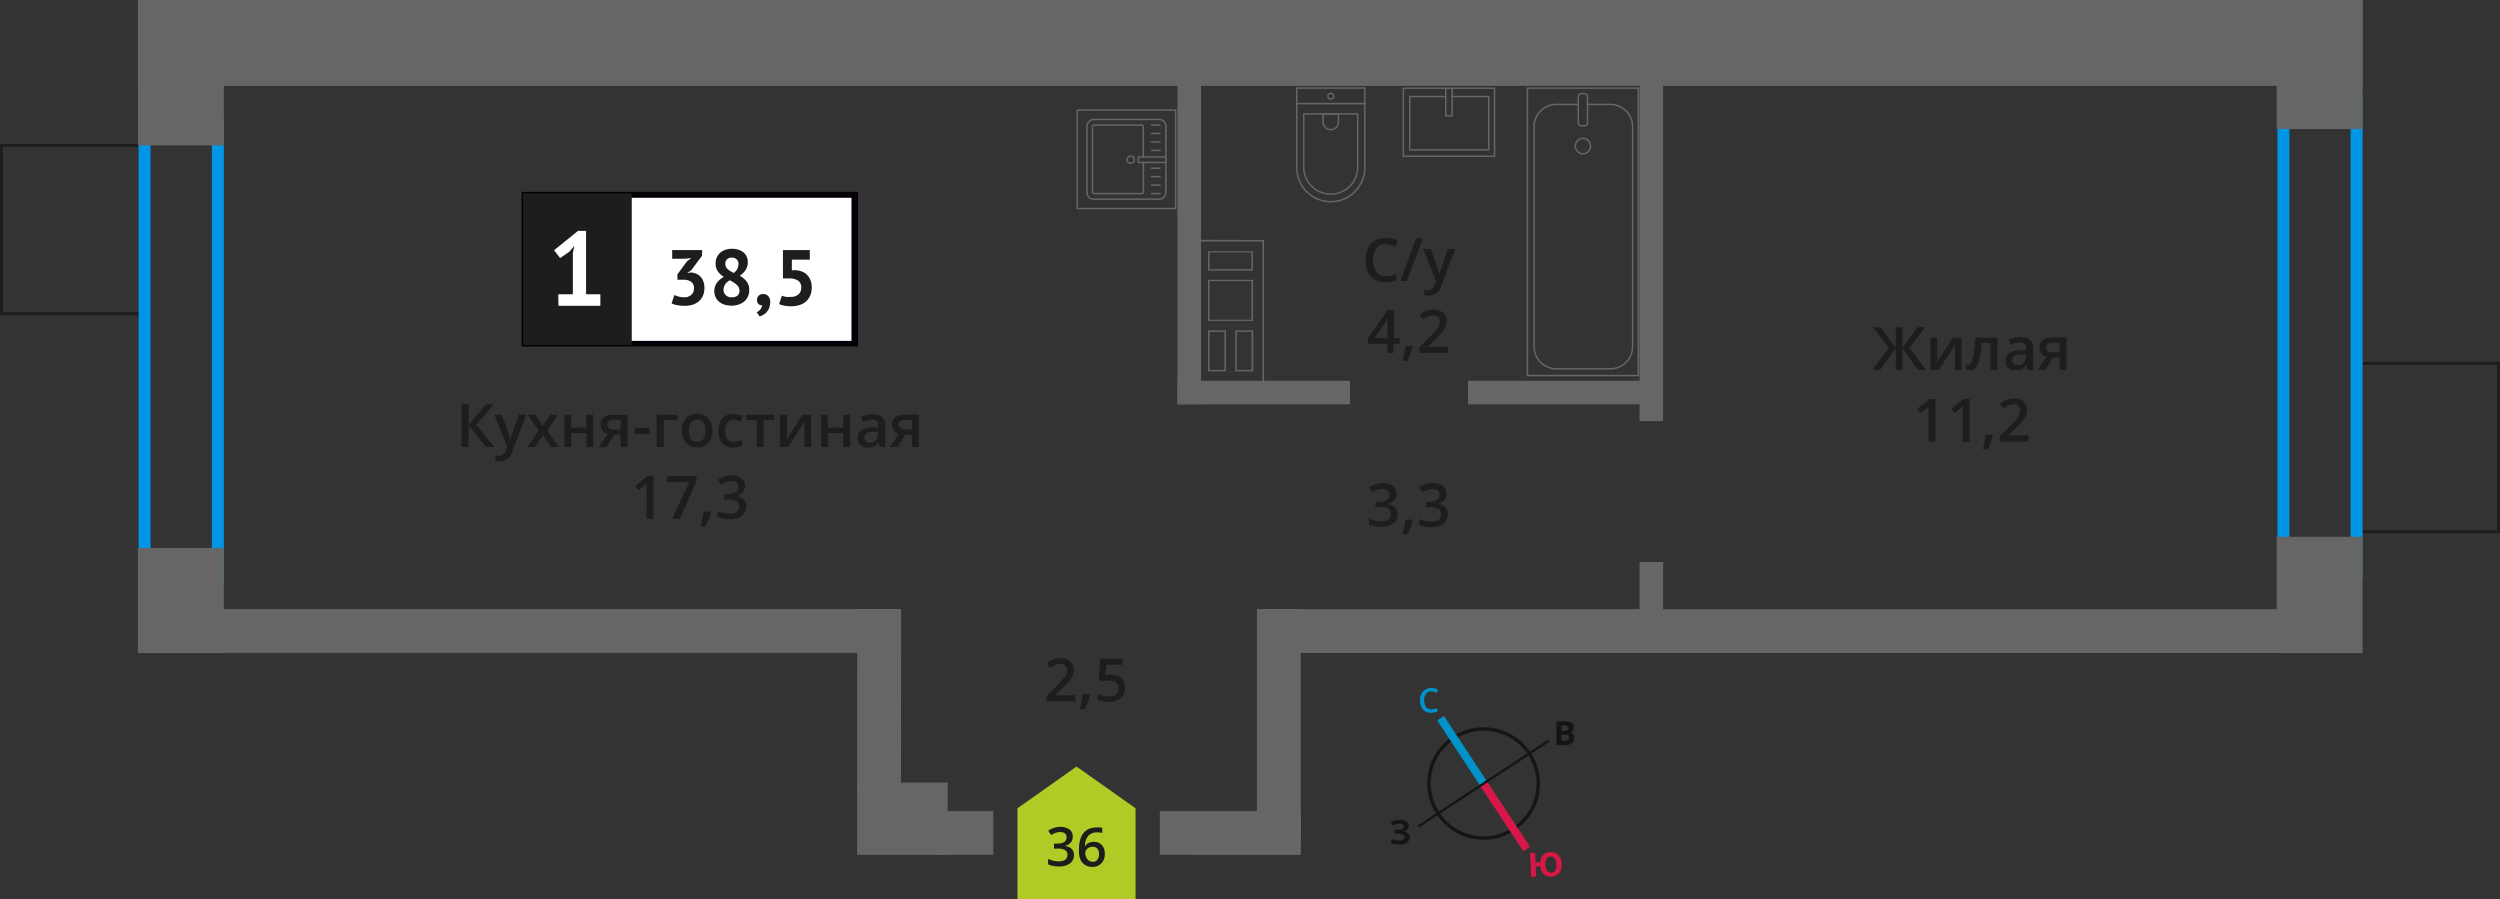 <svg id="Layer_1" data-name="Layer 1" xmlns="http://www.w3.org/2000/svg" width="418.04" height="150.4" viewBox="0 0 418.04 150.4">
  <rect x="0" y="0" width="418.04" height="150.4" fill="#333333" stroke="none"/>
  <defs>
    <style>
      .cls-1, .cls-10, .cls-11, .cls-12, .cls-3 {
        fill: none;
      }

      .cls-1, .cls-8 {
        stroke: #1d1d1b;
        stroke-width: 0.5px;
      }

      .cls-1, .cls-10, .cls-11, .cls-12 {
        stroke-miterlimit: 10;
      }

      .cls-2 {
        fill: #666;
      }

      .cls-3 {
        stroke: #666;
        stroke-linecap: round;
        stroke-linejoin: round;
        stroke-width: 0.25px;
      }

      .cls-4, .cls-8 {
        fill: #1d1d1b;
      }

      .cls-5 {
        fill: #0096e7;
      }

      .cls-6 {
        fill: #fff;
      }

      .cls-7 {
        fill: #050007;
      }

      .cls-8 {
        stroke-miterlimit: 22.93;
      }

      .cls-9 {
        fill: #b2ca25;
        fill-rule: evenodd;
      }

      .cls-10 {
        stroke: #141515;
        stroke-width: 0.58px;
      }

      .cls-11 {
        stroke: #0093ca;
        stroke-width: 1.35px;
      }

      .cls-12 {
        stroke: #d61747;
        stroke-width: 1.35px;
      }

      .cls-13 {
        fill: #141515;
      }

      .cls-14 {
        fill: #0093ca;
      }

      .cls-15 {
        fill: #d61747;
      }
    </style>
  </defs>
  <g>
    <rect class="cls-1" x="394.26" y="60.75" width="23.53" height="28.15"/>
    <rect class="cls-1" x="0.25" y="24.32" width="23.53" height="28.15" transform="translate(24.03 76.78) rotate(-180)"/>
    <path class="cls-2" d="M200.39,40.38H211.1V42h0v3.25h0v1.58h0v6.88h0v1.57h0v6.85h0v1.58H200.39V62.09h0V55.24h0V53.66h0V45.21h0V40.38m9.12,4.83V42H202v3.25h7.53m0,8.46V46.79H202v6.87h7.53M202,62.09h3V55.24h-3v6.85m4.56,0h3V55.24h-3v6.85m-6.4-22v2.08h0V45h0V47h0v6.37h0v2.08h0v6.35h0v2.08h11.21V61.84h0V55.49h0V53.42h0V47h0V45h0V42.21h0V40.13ZM209.26,45h-7V42.21h7V45Zm0,8.46h-7V47h7v6.38Zm-7,8.42V55.49h2.48v6.35Zm4.56,0V55.49h2.47v6.35Z"/>
    <g>
      <g>
        <rect class="cls-3" x="181.7" y="20.04" width="13.32" height="13.19" rx="1.09" transform="translate(214.99 -161.72) rotate(90)"/>
        <path class="cls-3" d="M191.19,27.16v4.89a.32.32,0,0,1-.32.32H183a.32.32,0,0,1-.32-.32V21.23a.32.32,0,0,1,.32-.32h7.86a.32.32,0,0,1,.32.32v5"/>
        <circle class="cls-3" cx="189.07" cy="26.7" r="0.6"/>
        <rect class="cls-3" x="192.18" y="24.39" width="0.93" height="4.61" transform="translate(219.34 -165.94) rotate(90)"/>
        <line class="cls-3" x1="193.97" y1="20.91" x2="192.56" y2="20.91"/>
        <line class="cls-3" x1="193.97" y1="22.32" x2="192.56" y2="22.32"/>
        <line class="cls-3" x1="193.97" y1="23.73" x2="192.56" y2="23.73"/>
        <line class="cls-3" x1="193.97" y1="25.15" x2="192.56" y2="25.15"/>
        <line class="cls-3" x1="193.97" y1="28.13" x2="192.56" y2="28.13"/>
        <line class="cls-3" x1="193.97" y1="29.54" x2="192.56" y2="29.54"/>
        <line class="cls-3" x1="193.97" y1="30.95" x2="192.56" y2="30.95"/>
        <line class="cls-3" x1="193.97" y1="32.37" x2="192.56" y2="32.37"/>
      </g>
      <path class="cls-2" d="M196.46,18.53V34.74H180.25V18.53h16.21m.25-.25H180V35h16.71V18.28Z"/>
    </g>
    <g>
      <path class="cls-4" d="M179.83,117.27H175v-.86l1.84-1.85c.54-.56.9-1,1.08-1.19a2.58,2.58,0,0,0,.39-.66,1.75,1.75,0,0,0,.12-.65,1,1,0,0,0-.29-.77,1.12,1.12,0,0,0-.8-.27,2.22,2.22,0,0,0-.8.15,3.73,3.73,0,0,0-.88.54L175,111a3.91,3.91,0,0,1,1.16-.72,3.35,3.35,0,0,1,1.19-.21,2.39,2.39,0,0,1,1.6.52,1.77,1.77,0,0,1,.6,1.4,2.59,2.59,0,0,1-.17.92,4,4,0,0,1-.54.9,12.2,12.2,0,0,1-1.19,1.24l-1.24,1.21v0h3.39Z"/>
      <path class="cls-4" d="M182.27,116.23a16.51,16.51,0,0,1-.86,2.33h-.84a24.85,24.85,0,0,0,.5-2.45h1.13Z"/>
      <path class="cls-4" d="M185.79,112.82a2.45,2.45,0,0,1,1.71.57,2,2,0,0,1,.63,1.56,2.26,2.26,0,0,1-.72,1.78,2.91,2.91,0,0,1-2,.64,3.94,3.94,0,0,1-1.88-.38v-1a3.37,3.37,0,0,0,.91.34,3.73,3.73,0,0,0,1,.13,1.77,1.77,0,0,0,1.18-.35,1.27,1.27,0,0,0,.41-1c0-.85-.55-1.28-1.63-1.28a4.55,4.55,0,0,0-.57,0c-.22,0-.42.07-.59.11l-.51-.31.27-3.48h3.71v1h-2.7l-.16,1.76.42-.06A3.39,3.39,0,0,1,185.79,112.82Z"/>
    </g>
    <g>
      <path class="cls-4" d="M233.51,82.54a1.67,1.67,0,0,1-.39,1.13,2.07,2.07,0,0,1-1.12.61v0a2.14,2.14,0,0,1,1.29.53,1.52,1.52,0,0,1,.43,1.14,1.86,1.86,0,0,1-.73,1.58,3.27,3.27,0,0,1-2.07.56,4.64,4.64,0,0,1-2-.38v-1a4.37,4.37,0,0,0,1,.34,3.83,3.83,0,0,0,1,.13,2.09,2.09,0,0,0,1.24-.31,1.12,1.12,0,0,0,.41-1,.91.91,0,0,0-.45-.84,2.92,2.92,0,0,0-1.43-.27H230V83.9h.63c1.14,0,1.71-.4,1.71-1.19a.85.85,0,0,0-.3-.7,1.32,1.32,0,0,0-.88-.25,2.88,2.88,0,0,0-.78.11,3.9,3.9,0,0,0-.89.45l-.56-.8a3.78,3.78,0,0,1,2.28-.72,2.74,2.74,0,0,1,1.69.46A1.52,1.52,0,0,1,233.51,82.54Z"/>
      <path class="cls-4" d="M236.22,87a15.79,15.79,0,0,1-.86,2.34h-.84a25,25,0,0,0,.5-2.46h1.13Z"/>
      <path class="cls-4" d="M241.89,82.54a1.63,1.63,0,0,1-.4,1.13,2,2,0,0,1-1.11.61v0a2.19,2.19,0,0,1,1.29.53A1.52,1.52,0,0,1,242.1,86a1.86,1.86,0,0,1-.73,1.58,3.27,3.27,0,0,1-2.07.56,4.61,4.61,0,0,1-2-.38v-1a4.37,4.37,0,0,0,1,.34,3.83,3.83,0,0,0,1,.13,2.09,2.09,0,0,0,1.24-.31,1.12,1.12,0,0,0,.41-1,.91.91,0,0,0-.45-.84,2.92,2.92,0,0,0-1.43-.27h-.62V83.9H239c1.14,0,1.71-.4,1.71-1.19a.85.85,0,0,0-.3-.7,1.32,1.32,0,0,0-.88-.25,2.88,2.88,0,0,0-.78.11,3.9,3.9,0,0,0-.89.45l-.56-.8a3.73,3.73,0,0,1,2.28-.72,2.69,2.69,0,0,1,1.68.46A1.5,1.5,0,0,1,241.89,82.54Z"/>
    </g>
    <path class="cls-5" d="M393.06,17.68V94.8H382.82V17.68h10.24m2-2H380.82V96.8h14.24V15.68Z"/>
    <path class="cls-5" d="M35.43,21.63V95.68H25.18V21.63H35.43m2-2H23.18V97.68H37.43V19.63Z"/>
    <g>
      <rect class="cls-3" x="255.41" y="14.75" width="18.55" height="48.06" transform="translate(529.37 77.55) rotate(-180)"/>
      <rect class="cls-3" x="263.91" y="15.65" width="1.55" height="5.37" rx="0.49" transform="translate(529.37 36.68) rotate(-180)"/>
      <path class="cls-3" d="M265.46,17.46h3.82A3.73,3.73,0,0,1,273,21.24V57.9a3.73,3.73,0,0,1-3.69,3.77H260.2a3.73,3.73,0,0,1-3.68-3.77V21.24a3.73,3.73,0,0,1,3.68-3.78h3.71"/>
      <ellipse class="cls-3" cx="264.69" cy="24.42" rx="1.27" ry="1.3"/>
    </g>
    <g>
      <path class="cls-3" d="M213,18.56h13.32A5.69,5.69,0,0,1,232,24.25v0a5.69,5.69,0,0,1-5.69,5.69H213a0,0,0,0,1,0,0V18.56a0,0,0,0,1,0,0Z" transform="translate(246.78 -198.28) rotate(90)"/>
      <path class="cls-3" d="M215.82,21.25h8.91a4.51,4.51,0,0,1,4.51,4.51v0a4.51,4.51,0,0,1-4.51,4.51h-8.91a0,0,0,0,1,0,0v-9A0,0,0,0,1,215.82,21.25Z" transform="translate(248.28 -196.78) rotate(90)"/>
      <path class="cls-3" d="M221.22,19.07h1.34a1.29,1.29,0,0,1,1.29,1.29v0a1.29,1.29,0,0,1-1.29,1.29h-1.34a0,0,0,0,1,0,0V19.07A0,0,0,0,1,221.22,19.07Z" transform="translate(242.88 -202.17) rotate(90)"/>
      <circle class="cls-3" cx="222.53" cy="16.09" r="0.48"/>
      <line class="cls-3" x1="228.22" y1="17.33" x2="216.84" y2="17.33"/>
    </g>
    <g>
      <rect class="cls-3" x="236.59" y="12.81" width="11.38" height="15.25" transform="translate(262.72 -221.84) rotate(90)"/>
      <polyline class="cls-3" points="241.75 14.75 241.75 19.37 242.82 19.37 242.82 14.75"/>
      <polyline class="cls-3" points="241.75 16.14 235.73 16.14 235.73 25.06 248.94 25.06 248.94 16.14 242.82 16.14"/>
    </g>
    <rect class="cls-2" x="377.09" y="3.61" width="21.58" height="14.36" transform="translate(377.09 398.67) rotate(-90)"/>
    <rect class="cls-2" x="378.16" y="92.29" width="19.44" height="14.36" transform="translate(288.41 487.36) rotate(-90)"/>
    <rect class="cls-2" x="18.09" y="4.98" width="24.32" height="14.36" transform="translate(18.09 42.4) rotate(-90)"/>
    <rect class="cls-2" x="21.45" y="93.22" width="17.58" height="14.36" transform="translate(-70.16 130.65) rotate(-90)"/>
    <rect class="cls-2" x="23.06" width="372" height="14.36" transform="translate(418.13 14.36) rotate(-180)"/>
    <rect class="cls-2" x="23.07" y="101.85" width="127.61" height="7.33"/>
    <rect class="cls-2" x="210.18" y="101.86" width="174.83" height="7.33"/>
    <rect class="cls-2" x="194.1" y="117.94" width="39.51" height="7.33" transform="translate(335.49 -92.23) rotate(90.01)"/>
    <rect class="cls-2" x="193.93" y="135.62" width="23.59" height="7.33" transform="translate(411.43 278.61) rotate(-179.99)"/>
    <rect class="cls-2" x="156.66" y="135.62" width="9.42" height="7.33" transform="translate(322.73 278.6) rotate(-179.99)"/>
    <rect class="cls-2" x="131.58" y="113.61" width="30.84" height="7.33" transform="translate(264.3 -29.72) rotate(90.01)"/>
    <rect class="cls-2" x="170.7" y="37.48" width="56.32" height="3.94" transform="translate(238.31 -159.41) rotate(90)"/>
    <rect class="cls-2" x="196.89" y="63.67" width="28.85" height="3.94" transform="translate(422.64 131.28) rotate(-180)"/>
    <rect class="cls-2" x="143.34" y="130.86" width="15.14" height="12.1" transform="translate(301.81 273.81) rotate(180)"/>
    <rect class="cls-2" x="245.48" y="63.67" width="31.63" height="3.94" transform="translate(522.59 131.28) rotate(-180)"/>
    <rect class="cls-2" x="246.57" y="38.88" width="59.12" height="3.94" transform="translate(316.98 -235.28) rotate(90)"/>
    <rect class="cls-2" x="270.86" y="97.27" width="10.54" height="3.94" transform="translate(375.37 -176.88) rotate(90)"/>
    <g>
      <g>
        <path class="cls-4" d="M82.67,74.75H81.3l-2.94-3.62v3.62H77.19V67.61h1.17v3.45l2.89-3.45h1.28l-2.88,3.44Z"/>
        <path class="cls-4" d="M82.67,69.35h1.25L85,72.41a5.13,5.13,0,0,1,.33,1.23h0c0-.18.09-.4.16-.65s.5-1.47,1.24-3.64H88l-2.3,6.11a2.19,2.19,0,0,1-2.1,1.69,3.08,3.08,0,0,1-.75-.09v-.9a2.68,2.68,0,0,0,.59.06,1.21,1.21,0,0,0,1.17-1l.2-.5Z"/>
        <path class="cls-4" d="M90.06,72l-1.82-2.64h1.31l1.23,1.88L92,69.35h1.3L91.51,72l1.91,2.76h-1.3l-1.34-2-1.32,2h-1.3Z"/>
        <path class="cls-4" d="M95.51,69.35v2.16h2.54V69.35H99.2v5.4H98.05V72.42H95.51v2.33H94.36v-5.4Z"/>
        <path class="cls-4" d="M101.39,74.75h-1.28l1.5-2.22A1.51,1.51,0,0,1,100.44,71a1.44,1.44,0,0,1,.55-1.2,2.32,2.32,0,0,1,1.49-.43h2.46v5.4h-1.15V72.67H102.7Zm.17-3.76a.68.68,0,0,0,.32.62,1.47,1.47,0,0,0,.84.21h1.07V70.21h-1.25a1.16,1.16,0,0,0-.72.2A.71.71,0,0,0,101.56,71Z"/>
        <path class="cls-4" d="M106.12,72.55v-1h2.51v1Z"/>
        <path class="cls-4" d="M113.29,69.35v.89H111v4.51H109.8v-5.4Z"/>
        <path class="cls-4" d="M119.12,72a2.89,2.89,0,0,1-.68,2.06,2.4,2.4,0,0,1-1.88.74,2.57,2.57,0,0,1-1.34-.34,2.25,2.25,0,0,1-.9-1A3.46,3.46,0,0,1,114,72a3,3,0,0,1,.68-2.06,2.42,2.42,0,0,1,1.89-.73,2.39,2.39,0,0,1,1.86.75A2.91,2.91,0,0,1,119.12,72Zm-3.93,0c0,1.24.46,1.87,1.38,1.87s1.37-.63,1.37-1.87-.46-1.86-1.37-1.86a1.18,1.18,0,0,0-1,.48A2.43,2.43,0,0,0,115.19,72Z"/>
        <path class="cls-4" d="M122.62,74.84a2.37,2.37,0,0,1-1.86-.71,3.61,3.61,0,0,1,0-4.15,2.44,2.44,0,0,1,1.92-.73,3.65,3.65,0,0,1,1.54.31l-.35.93a3.43,3.43,0,0,0-1.2-.29c-.93,0-1.4.62-1.4,1.86a2.25,2.25,0,0,0,.35,1.37,1.21,1.21,0,0,0,1,.46,3,3,0,0,0,1.45-.38v1a2.46,2.46,0,0,1-.65.26A4.22,4.22,0,0,1,122.62,74.84Z"/>
        <path class="cls-4" d="M129.45,69.35v.89h-1.76v4.51h-1.15V70.24h-1.76v-.89Z"/>
        <path class="cls-4" d="M131.59,69.35v2.76c0,.33,0,.8-.08,1.42l2.71-4.18h1.4v5.4h-1.1V72c0-.15,0-.4,0-.73s0-.58,0-.73l-2.7,4.18h-1.4v-5.4Z"/>
        <path class="cls-4" d="M138.41,69.35v2.16H141V69.35h1.15v5.4H141V72.42h-2.54v2.33h-1.15v-5.4Z"/>
        <path class="cls-4" d="M147.12,74.75l-.23-.76h0a2.2,2.2,0,0,1-.79.68,2.62,2.62,0,0,1-1,.17,1.73,1.73,0,0,1-1.25-.43,1.62,1.62,0,0,1-.44-1.21,1.41,1.41,0,0,1,.62-1.26,3.53,3.53,0,0,1,1.89-.47l.93,0v-.28a1.1,1.1,0,0,0-.24-.78,1,1,0,0,0-.75-.25,2.67,2.67,0,0,0-.8.12,5.84,5.84,0,0,0-.73.29l-.37-.82a3.65,3.65,0,0,1,1-.35,4.45,4.45,0,0,1,1-.12,2.33,2.33,0,0,1,1.55.45,1.76,1.76,0,0,1,.53,1.41v3.64ZM145.41,74a1.43,1.43,0,0,0,1-.34,1.29,1.29,0,0,0,.38-1v-.47l-.69,0a2.38,2.38,0,0,0-1.18.27.82.82,0,0,0-.37.74.73.73,0,0,0,.21.56A1,1,0,0,0,145.41,74Z"/>
        <path class="cls-4" d="M150.09,74.75h-1.28l1.5-2.22a1.65,1.65,0,0,1-.86-.55,1.59,1.59,0,0,1-.31-1,1.44,1.44,0,0,1,.55-1.2,2.32,2.32,0,0,1,1.49-.43h2.46v5.4h-1.15V72.67H151.4Zm.17-3.76a.7.7,0,0,0,.31.62,1.51,1.51,0,0,0,.85.21h1.07V70.21h-1.25a1.2,1.2,0,0,0-.73.2A.7.7,0,0,0,150.26,71Z"/>
        <path class="cls-4" d="M109.27,86.75h-1.15V82.14c0-.55,0-1,0-1.31l-.28.26-1.09.89-.58-.72,2.1-1.65h1Z"/>
        <path class="cls-4" d="M112.42,86.75l2.82-6.12h-3.71v-1h4.93v.8l-2.8,6.33Z"/>
        <path class="cls-4" d="M118.89,85.7A17.88,17.88,0,0,1,118,88h-.85a24.46,24.46,0,0,0,.51-2.45h1.12Z"/>
        <path class="cls-4" d="M124.56,81.25a1.68,1.68,0,0,1-.4,1.13,2,2,0,0,1-1.11.61v0a2.2,2.2,0,0,1,1.29.54,1.54,1.54,0,0,1,.43,1.13,1.9,1.9,0,0,1-.73,1.59,3.31,3.31,0,0,1-2.07.56,4.61,4.61,0,0,1-2-.38v-1a4.37,4.37,0,0,0,1,.34,3.76,3.76,0,0,0,1,.13,2.07,2.07,0,0,0,1.24-.31,1.1,1.1,0,0,0,.41-.95.91.91,0,0,0-.45-.84,2.89,2.89,0,0,0-1.43-.27h-.62V82.6h.63c1.14,0,1.71-.39,1.71-1.18a.88.88,0,0,0-.29-.7,1.34,1.34,0,0,0-.88-.25,2.54,2.54,0,0,0-.78.11,3.71,3.71,0,0,0-.89.45l-.57-.8a3.79,3.79,0,0,1,2.29-.73A2.71,2.71,0,0,1,124,80,1.53,1.53,0,0,1,124.56,81.25Z"/>
      </g>
      <g>
        <rect class="cls-6" x="87.71" y="32.58" width="54.7" height="24.87"/>
        <path class="cls-7" d="M142.41,33.08H88.31V57h54.1Zm-54.65-1h55.73V57.94H87.22V32.09Z"/>
        <rect class="cls-8" x="87.71" y="32.58" width="17.68" height="24.87"/>
        <g>
          <path class="cls-4" d="M114.39,49.71a1.67,1.67,0,0,0,1.23-.43,1.43,1.43,0,0,0,.43-1.05,1.29,1.29,0,0,0-.45-1.09,2.18,2.18,0,0,0-1.39-.36h-.94v-.9l1.58-2.15.74-.59-1,.12h-2.19V41.82h5v.93l-1.84,2.47-.57.35v.07l.55-.08a2.64,2.64,0,0,1,.87.21,2,2,0,0,1,.71.48,2.35,2.35,0,0,1,.49.79,3.08,3.08,0,0,1,.18,1.09,3.19,3.19,0,0,1-.25,1.33,2.64,2.64,0,0,1-.7.94,3,3,0,0,1-1.06.56,4.47,4.47,0,0,1-1.29.18,7.08,7.08,0,0,1-1.19-.1,3.63,3.63,0,0,1-1-.3l.46-1.41a4.15,4.15,0,0,0,.75.27A3.68,3.68,0,0,0,114.39,49.71Z"/>
          <path class="cls-4" d="M119.44,48.73a2.57,2.57,0,0,1,.12-.82,2.49,2.49,0,0,1,.33-.65,3.2,3.2,0,0,1,.51-.53,5.39,5.39,0,0,1,.63-.43,3.46,3.46,0,0,1-1-.93,2.27,2.27,0,0,1-.37-1.31,2.57,2.57,0,0,1,.19-1,2.32,2.32,0,0,1,.55-.77,2.5,2.5,0,0,1,.87-.51,3.43,3.43,0,0,1,1.15-.18,3.29,3.29,0,0,1,1.07.16,2.44,2.44,0,0,1,.83.44,1.92,1.92,0,0,1,.53.7,2.09,2.09,0,0,1,.19.91,2.33,2.33,0,0,1-.34,1.3,3.43,3.43,0,0,1-1,1,3.54,3.54,0,0,1,1.18,1,2.29,2.29,0,0,1,.4,1.41,2.61,2.61,0,0,1-.21,1.06,2.48,2.48,0,0,1-.61.82,2.76,2.76,0,0,1-.94.52,3.55,3.55,0,0,1-1.2.19,3.91,3.91,0,0,1-1.18-.17,2.78,2.78,0,0,1-.9-.49,2.17,2.17,0,0,1-.58-.76A2.47,2.47,0,0,1,119.44,48.73Zm4.21-.17a1.06,1.06,0,0,0-.15-.55,2,2,0,0,0-.37-.45,3.34,3.34,0,0,0-.51-.37l-.57-.33a2.12,2.12,0,0,0-.84.77,1.66,1.66,0,0,0-.23.81,1.25,1.25,0,0,0,.36.9,1.35,1.35,0,0,0,1,.37,1.49,1.49,0,0,0,1-.29A1.06,1.06,0,0,0,123.65,48.56Zm-2.37-4.48a1.2,1.2,0,0,0,.12.55,1.27,1.27,0,0,0,.32.41,2.71,2.71,0,0,0,.46.33l.52.28a1.91,1.91,0,0,0,.79-1.46,1,1,0,0,0-.32-.83,1.13,1.13,0,0,0-.78-.28,1.08,1.08,0,0,0-.84.3A1,1,0,0,0,121.28,44.08Z"/>
          <path class="cls-4" d="M126.59,50.13a.89.89,0,0,1,.3-.71,1.17,1.17,0,0,1,1.58.1,1.45,1.45,0,0,1,.32,1,2.57,2.57,0,0,1-.18,1,2.64,2.64,0,0,1-.46.71,2.36,2.36,0,0,1-.57.44,2.85,2.85,0,0,1-.56.24l-.49-.7a1.62,1.62,0,0,0,.61-.47,1.23,1.23,0,0,0,.29-.69.75.75,0,0,1-.57-.19A.86.86,0,0,1,126.59,50.13Z"/>
          <path class="cls-4" d="M132.21,49.64a1.9,1.9,0,0,0,1.32-.42,1.47,1.47,0,0,0,.45-1.14,1.29,1.29,0,0,0-.53-1.15,2.66,2.66,0,0,0-1.53-.37l-1,0V41.82h4.49v1.6h-3v1.76l.54,0a3.23,3.23,0,0,1,1.15.23,2.47,2.47,0,0,1,1.44,1.48,3.64,3.64,0,0,1-.06,2.54,2.77,2.77,0,0,1-.73,1,3,3,0,0,1-1.09.59,4.54,4.54,0,0,1-1.37.19,6.57,6.57,0,0,1-1.11-.09,4.38,4.38,0,0,1-.9-.27l.46-1.41a3.94,3.94,0,0,0,.66.2A4.37,4.37,0,0,0,132.21,49.64Z"/>
        </g>
        <path class="cls-6" d="M93.35,49.21h2.44V42.28l.26-1.19-.84,1-1.56,1.06-1-1.31,4-3.23H98V49.21h2.39v1.93h-7Z"/>
      </g>
    </g>
    <g>
      <path class="cls-4" d="M315.81,58.15l-2.61-3.44h1.25L317,58.16V54.71h1.11v3.45l2.54-3.45h1.25l-2.61,3.44,2.72,3.7h-1.29l-2.61-3.62v3.62H317V58.23l-2.61,3.62h-1.3Z"/>
      <path class="cls-4" d="M323.93,56.45v2.76c0,.33,0,.8-.08,1.43l2.71-4.19H328v5.4h-1.1V59.13c0-.15,0-.4,0-.73s0-.58,0-.73l-2.7,4.18h-1.4v-5.4Z"/>
      <path class="cls-4" d="M334,61.85h-1.16V57.34h-1.49a17.88,17.88,0,0,1-.37,2.72,3.45,3.45,0,0,1-.6,1.42,1.2,1.2,0,0,1-1,.45,1.67,1.67,0,0,1-.63-.1v-.9a1.15,1.15,0,0,0,.36.07c.33,0,.59-.38.78-1.12a21.5,21.5,0,0,0,.45-3.43H334Z"/>
      <path class="cls-4" d="M339.06,61.85l-.23-.76h0a2.2,2.2,0,0,1-.79.68,2.62,2.62,0,0,1-1,.17,1.73,1.73,0,0,1-1.25-.43,1.62,1.62,0,0,1-.44-1.21,1.41,1.41,0,0,1,.62-1.26,3.62,3.62,0,0,1,1.89-.47l.93,0v-.29a1.1,1.1,0,0,0-.24-.78,1,1,0,0,0-.75-.25,2.67,2.67,0,0,0-.8.12,5.84,5.84,0,0,0-.73.29l-.37-.82a3.65,3.65,0,0,1,1-.35,4.45,4.45,0,0,1,1-.12,2.33,2.33,0,0,1,1.55.45,1.76,1.76,0,0,1,.53,1.41v3.64Zm-1.71-.79a1.41,1.41,0,0,0,1-.34,1.29,1.29,0,0,0,.38-1v-.47l-.69,0a2.38,2.38,0,0,0-1.18.27.82.82,0,0,0-.37.74.75.75,0,0,0,.21.56A1,1,0,0,0,337.35,61.06Z"/>
      <path class="cls-4" d="M342,61.85h-1.28l1.5-2.22a1.61,1.61,0,0,1-.86-.56,1.54,1.54,0,0,1-.31-1,1.42,1.42,0,0,1,.55-1.2,2.32,2.32,0,0,1,1.49-.43h2.46v5.4h-1.15V59.77h-1.09Zm.17-3.76a.7.7,0,0,0,.31.62,1.51,1.51,0,0,0,.85.21h1.07V57.31h-1.25a1.13,1.13,0,0,0-.73.21A.67.67,0,0,0,342.2,58.09Z"/>
      <path class="cls-4" d="M323.65,73.85H322.5V69.24c0-.55,0-1,0-1.31a3.49,3.49,0,0,1-.27.26l-1.1.9-.57-.73,2.09-1.65h1Z"/>
      <path class="cls-4" d="M329.36,73.85h-1.15V69.24c0-.55,0-1,0-1.31-.07.08-.17.16-.27.26l-1.1.9-.58-.73,2.1-1.65h1Z"/>
      <path class="cls-4" d="M333.27,72.8a17,17,0,0,1-.86,2.34h-.84a25,25,0,0,0,.5-2.46h1.13Z"/>
      <path class="cls-4" d="M339.21,73.85h-4.84V73l1.84-1.85a15.88,15.88,0,0,0,1.08-1.19,2.72,2.72,0,0,0,.39-.65,1.84,1.84,0,0,0,.12-.66,1,1,0,0,0-.29-.77,1.12,1.12,0,0,0-.8-.27,2.22,2.22,0,0,0-.8.15,3.73,3.73,0,0,0-.88.54l-.62-.75a3.91,3.91,0,0,1,1.16-.72,3.35,3.35,0,0,1,1.19-.21,2.39,2.39,0,0,1,1.6.52,1.77,1.77,0,0,1,.6,1.4,2.55,2.55,0,0,1-.17.92,4,4,0,0,1-.54.9,13.2,13.2,0,0,1-1.19,1.25l-1.24,1.2v0h3.39Z"/>
    </g>
    <g>
      <path class="cls-4" d="M231.73,40.8a1.92,1.92,0,0,0-1.59.71,3.78,3.78,0,0,0,0,4,2,2,0,0,0,1.61.67,4.14,4.14,0,0,0,.87-.09c.29-.06.58-.14.89-.23v1a5.42,5.42,0,0,1-1.91.32,3,3,0,0,1-2.4-1,3.94,3.94,0,0,1-.84-2.71,4.44,4.44,0,0,1,.4-1.95,3,3,0,0,1,1.18-1.28,3.54,3.54,0,0,1,1.81-.44,4.48,4.48,0,0,1,2,.46l-.42,1a4.73,4.73,0,0,0-.77-.3A2.63,2.63,0,0,0,231.73,40.8Z"/>
      <path class="cls-4" d="M237.9,39.9,235.25,47h-1.09l2.66-7.14Z"/>
      <path class="cls-4" d="M238,41.64h1.25l1.1,3.06a5.7,5.7,0,0,1,.34,1.23h0a4.87,4.87,0,0,1,.17-.65c.07-.26.49-1.47,1.24-3.64h1.24L241,47.76a2.19,2.19,0,0,1-2.1,1.68,3.74,3.74,0,0,1-.75-.08v-.91a2.71,2.71,0,0,0,.6.06,1.2,1.2,0,0,0,1.16-1l.2-.51Z"/>
      <path class="cls-4" d="M234,57.48h-1V59H232V57.48h-3.26V56.6L232,51.88h1.12v4.65h1ZM232,56.53V54.74c0-.64,0-1.17.05-1.57h0a5.43,5.43,0,0,1-.43.78l-1.77,2.58Z"/>
      <path class="cls-4" d="M236.22,58a15.79,15.79,0,0,1-.86,2.34h-.84c.22-.88.39-1.7.5-2.45h1.13Z"/>
      <path class="cls-4" d="M242.16,59h-4.84v-.87l1.84-1.85a13.87,13.87,0,0,0,1.08-1.19,2.72,2.72,0,0,0,.39-.65,1.84,1.84,0,0,0,.12-.66,1,1,0,0,0-.29-.76,1.08,1.08,0,0,0-.8-.28,2.22,2.22,0,0,0-.8.15,3.5,3.5,0,0,0-.88.55l-.62-.76a3.86,3.86,0,0,1,1.16-.71,3.35,3.35,0,0,1,1.19-.21,2.34,2.34,0,0,1,1.6.52,1.74,1.74,0,0,1,.6,1.4,2.53,2.53,0,0,1-.17.91,4,4,0,0,1-.54.9A12.08,12.08,0,0,1,240,56.78L238.77,58V58h3.39Z"/>
    </g>
    <g>
      <polygon class="cls-9" points="170.14 135.15 170.15 135.15 175.08 131.67 180.01 128.18 184.94 131.66 189.87 135.15 189.88 135.15 189.88 135.15 189.88 150.4 170.14 150.4 170.14 135.15 170.14 135.15"/>
      <g>
        <path class="cls-4" d="M179.38,139.91a1.52,1.52,0,0,1-.35,1,1.88,1.88,0,0,1-1,.55v0a1.86,1.86,0,0,1,1.16.48,1.38,1.38,0,0,1,.39,1,1.7,1.7,0,0,1-.65,1.43,3,3,0,0,1-1.87.51,4.22,4.22,0,0,1-1.8-.35v-.92a3.6,3.6,0,0,0,.87.31,3.37,3.37,0,0,0,.88.11,1.87,1.87,0,0,0,1.11-.27,1,1,0,0,0,.37-.86.83.83,0,0,0-.41-.76,2.61,2.61,0,0,0-1.28-.24h-.56v-.84h.57c1,0,1.54-.35,1.54-1.06a.78.78,0,0,0-.27-.64,1.2,1.2,0,0,0-.79-.22,2.39,2.39,0,0,0-.71.1,3.47,3.47,0,0,0-.8.4l-.5-.72a3.39,3.39,0,0,1,2-.65,2.45,2.45,0,0,1,1.52.42A1.37,1.37,0,0,1,179.38,139.91Z"/>
        <path class="cls-4" d="M180.42,142.12c0-2.51,1-3.77,3.07-3.77a3.72,3.72,0,0,1,.82.08v.86a2.57,2.57,0,0,0-.77-.1,2,2,0,0,0-1.55.55,2.62,2.62,0,0,0-.56,1.78h0a1.4,1.4,0,0,1,.58-.55,1.87,1.87,0,0,1,.88-.2,1.75,1.75,0,0,1,1.36.54,2.1,2.1,0,0,1,.49,1.45,2.19,2.19,0,0,1-.57,1.6,2,2,0,0,1-1.54.59,2.06,2.06,0,0,1-2-1.3A3.7,3.7,0,0,1,180.42,142.12Zm2.24,2a1,1,0,0,0,.82-.34,1.43,1.43,0,0,0,.29-1,1.29,1.29,0,0,0-.27-.87,1,1,0,0,0-.81-.31,1.25,1.25,0,0,0-.61.14,1.07,1.07,0,0,0-.45.39.88.88,0,0,0-.16.51,1.59,1.59,0,0,0,.34,1A1,1,0,0,0,182.66,144.09Z"/>
      </g>
    </g>
  </g>
  <g>
    <path class="cls-10" d="M243.07,123.41A9.12,9.12,0,1,1,240.46,136a9.09,9.09,0,0,1,2.61-12.63Z"/>
    <line class="cls-11" x1="240.89" y1="120.1" x2="248.08" y2="131.03"/>
    <line class="cls-12" x1="255.28" y1="141.96" x2="248.08" y2="131.03"/>
    <polygon class="cls-13" points="237.04 138.04 247.97 130.85 248.19 131.19 237.26 138.39 237.04 138.04"/>
    <polygon class="cls-13" points="258.9 123.67 247.97 130.85 248.19 131.19 259.13 124.01 258.9 123.67"/>
    <path class="cls-14" d="M239.35,115.59a1.06,1.06,0,0,0-.88.42,1.64,1.64,0,0,0-.32,1.1,1.77,1.77,0,0,0,.31,1.11,1.07,1.07,0,0,0,.9.38,2,2,0,0,0,.5-.06,4.37,4.37,0,0,0,.49-.12V119a3,3,0,0,1-1.06.18,1.69,1.69,0,0,1-1.36-.54,2.15,2.15,0,0,1-.47-1.51,2.51,2.51,0,0,1,.22-1.1,1.65,1.65,0,0,1,.66-.72,2,2,0,0,1,1-.26,2.77,2.77,0,0,1,1.13.25l-.23.56a3.93,3.93,0,0,0-.43-.18,2.52,2.52,0,0,0-.49-.07Z"/>
    <path class="cls-15" d="M261.13,144.48a2.28,2.28,0,0,1-.4,1.53,1.94,1.94,0,0,1-2.58.19,2,2,0,0,1-.57-1.31l-.78,0,.07,1.73-.84,0-.17-4,.85,0,.06,1.58.8,0a1.83,1.83,0,0,1,.49-1.25,1.75,1.75,0,0,1,1.2-.46,1.63,1.63,0,0,1,1.34.48,2.33,2.33,0,0,1,.53,1.52Zm-2.7.11a1.85,1.85,0,0,0,.28,1,.8.8,0,0,0,.68.32c.61,0,.9-.49.86-1.39a1.85,1.85,0,0,0-.28-1,.75.75,0,0,0-.68-.31.82.82,0,0,0-.67.37,2,2,0,0,0-.19,1Z"/>
    <path class="cls-13" d="M260.26,120.62h1.26a2.37,2.37,0,0,1,1.22.23.83.83,0,0,1,.4.78,1,1,0,0,1-.16.59.74.74,0,0,1-.45.27v0a.89.89,0,0,1,.54.3,1.14,1.14,0,0,1,.18.63,1.05,1.05,0,0,1-.4.85,1.66,1.66,0,0,1-1.08.33h-1.51Zm.86,1.58h.49a.84.84,0,0,0,.5-.11.38.38,0,0,0,.15-.36.36.36,0,0,0-.17-.32,1,1,0,0,0-.54-.11h-.43Zm0,.67v1h.54a.8.8,0,0,0,.52-.12.53.53,0,0,0,.17-.42c0-.32-.24-.5-.71-.5Z"/>
    <path class="cls-13" d="M235.6,138.09a.79.79,0,0,1-.29.64,1.13,1.13,0,0,1-.73.32v0a1.54,1.54,0,0,1,.84.3.82.82,0,0,1,.31.65,1.06,1.06,0,0,1-.45.89,2.15,2.15,0,0,1-1.24.32,3.76,3.76,0,0,1-1.42-.21v-.72a4.54,4.54,0,0,0,.62.2,4.62,4.62,0,0,0,.65.05c.66,0,1-.18,1-.58a.43.43,0,0,0-.32-.41,2.45,2.45,0,0,0-1-.14h-.38v-.67h.34a2.91,2.91,0,0,0,.93-.11.45.45,0,0,0,.29-.42.37.37,0,0,0-.18-.32,1.15,1.15,0,0,0-.56-.13,2,2,0,0,0-1.08.33l-.38-.56a2.92,2.92,0,0,1,.74-.34,3.7,3.7,0,0,1,.85-.09,1.78,1.78,0,0,1,1,.26.85.85,0,0,1,.4.72Z"/>
  </g>
</svg>
